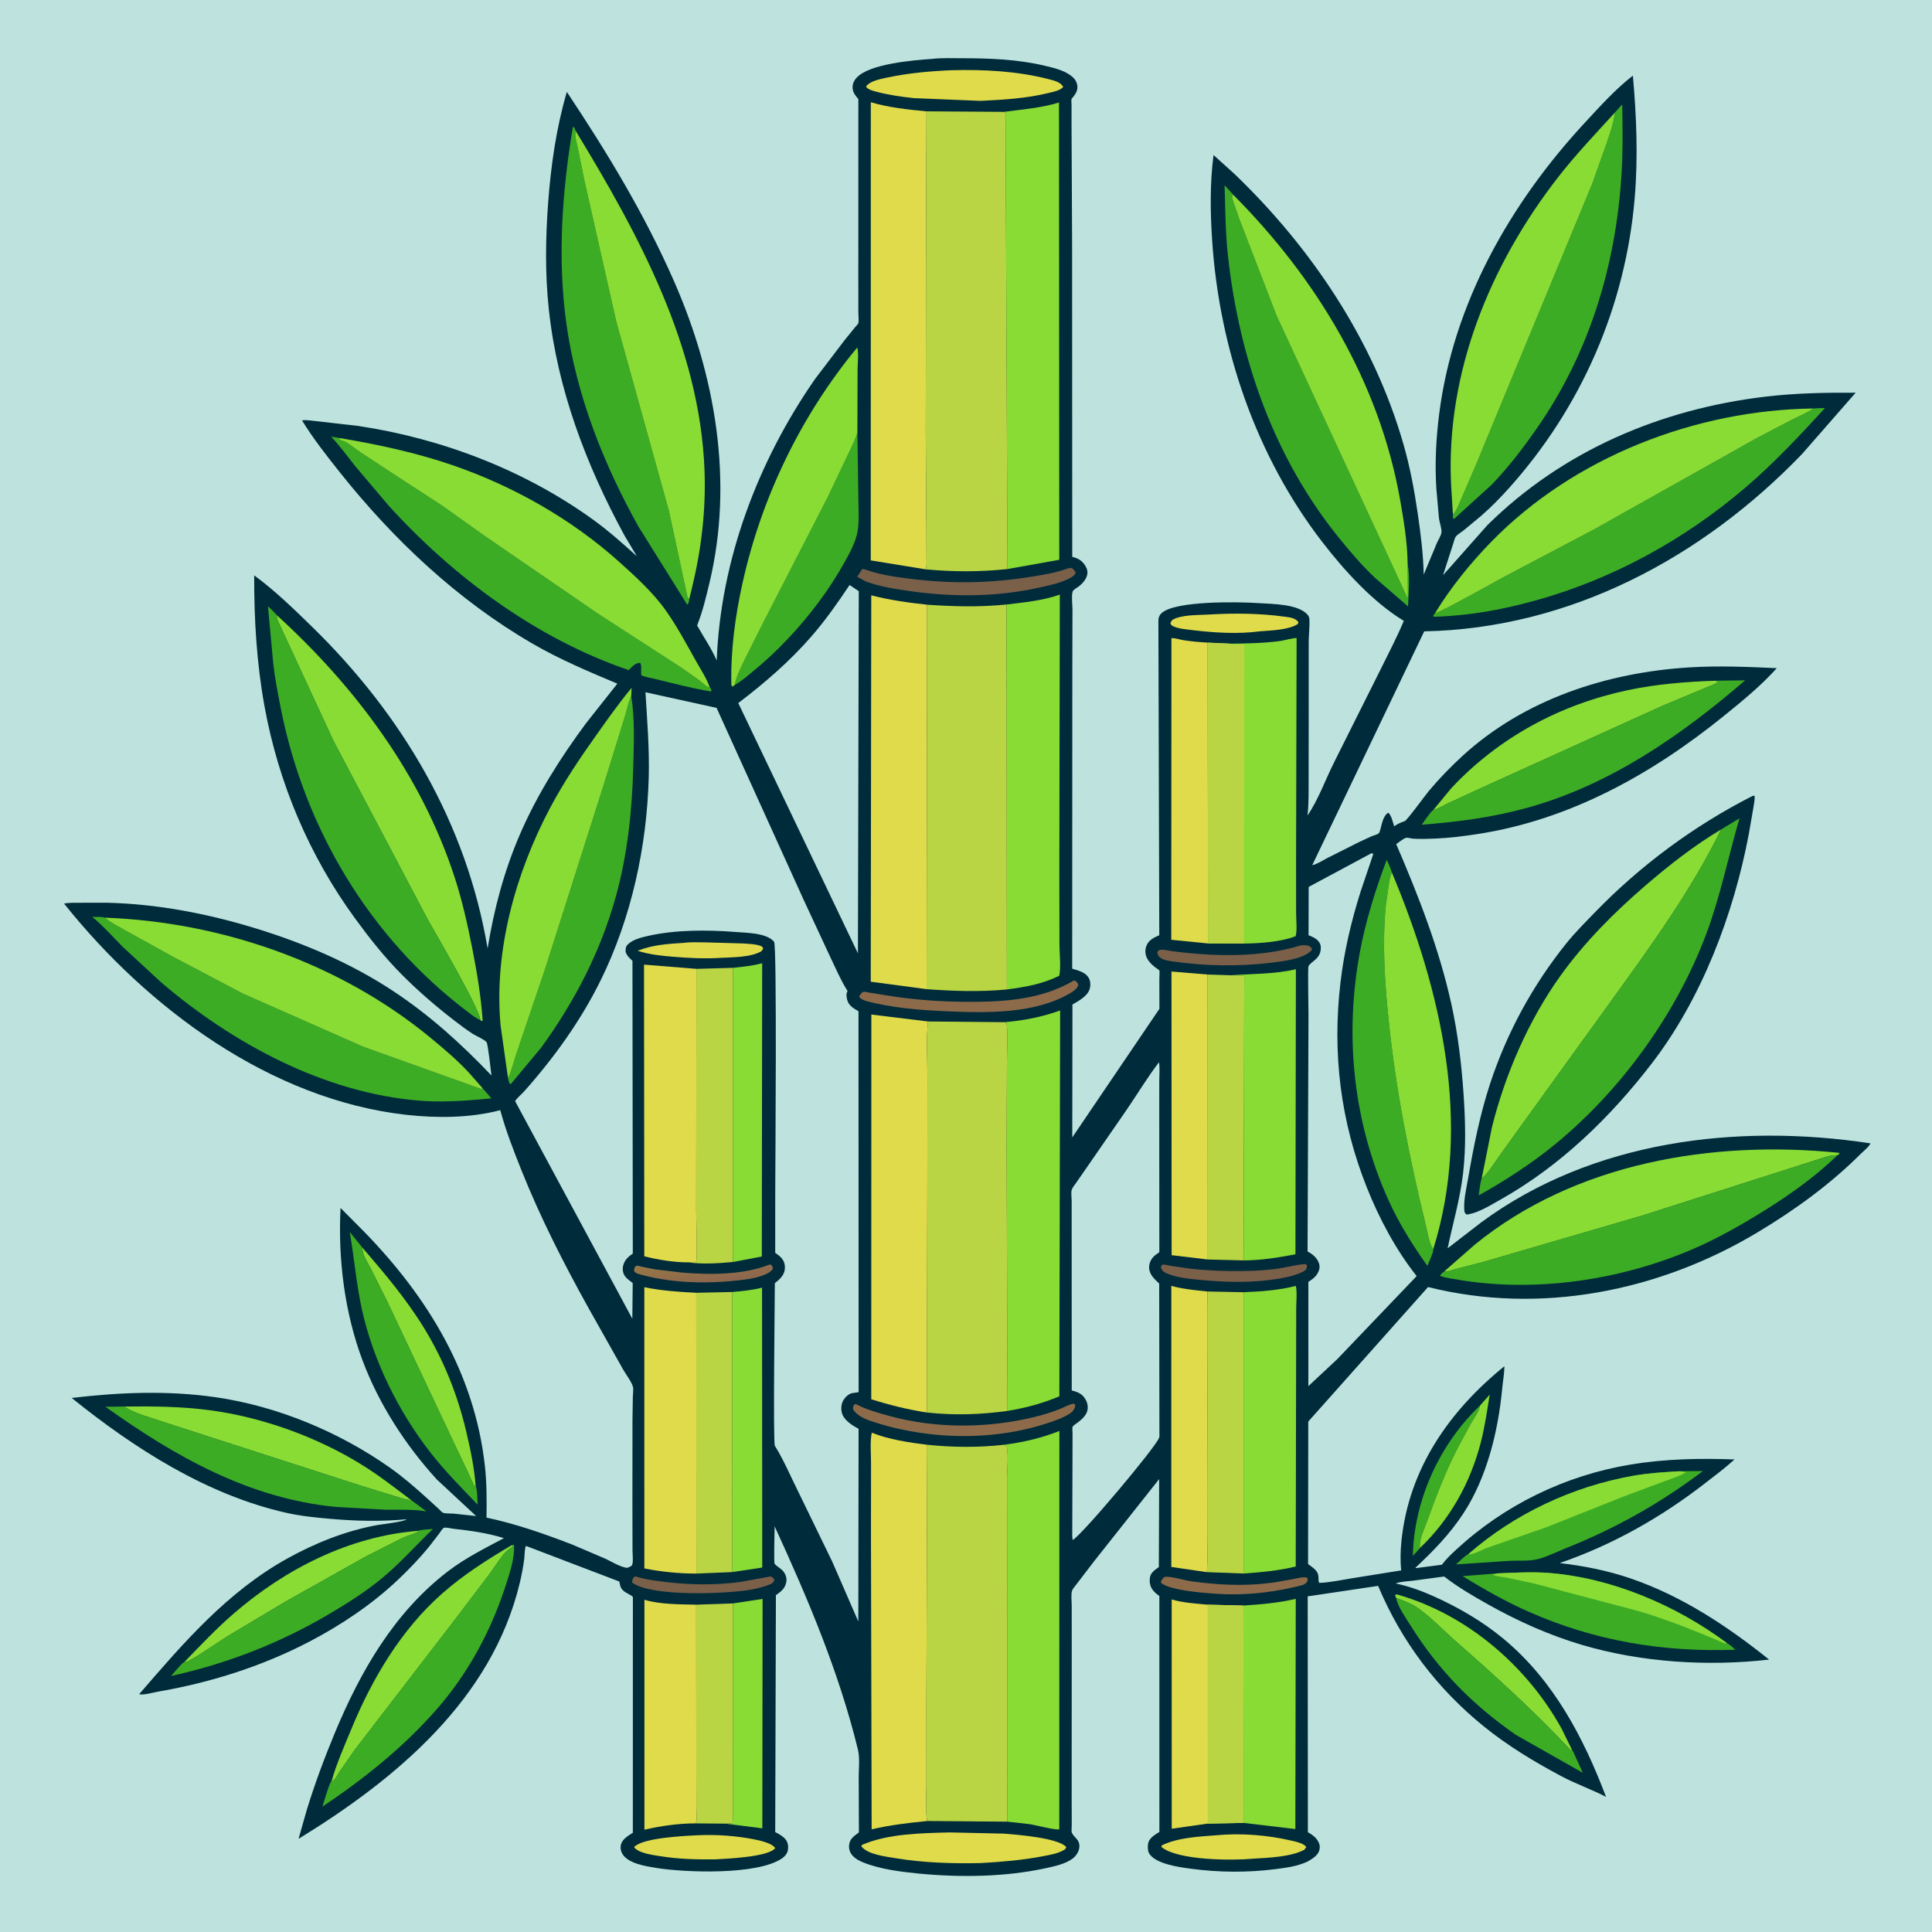 <svg version="1.1" xmlns="http://www.w3.org/2000/svg" style="display: block;" viewBox="0 0 2048 2048" width="1024" height="1024">
<defs>
	<linearGradient id="Gradient1" gradientUnits="userSpaceOnUse" x1="744.304" y1="1334.84" x2="747.181" y2="1359.28">
		<stop class="stop0" offset="0" stop-opacity="1" stop-color="rgb(151,119,70)"/>
		<stop class="stop1" offset="1" stop-opacity="1" stop-color="rgb(141,103,77)"/>
	</linearGradient>
</defs>
<path transform="translate(0,0)" fill="rgb(190,227,222)" d="M -0 -0 L 2048 0 L 2048 2048 L -0 2048 L -0 -0 z"/>
<path transform="translate(0,0)" fill="rgb(0,43,59)" d="M 1858.22 843.5 L 1860 843.688 C 1860.3 847.866 1859.18 852.528 1858.57 856.667 L 1853.78 884.317 C 1837.8 968.775 1804.15 1057.92 1751.51 1126.58 C 1707.26 1184.29 1653.7 1236.28 1589.88 1272.01 C 1579.12 1278.03 1566.88 1285.93 1554.5 1287.55 L 1552.5 1285.15 C 1550.83 1274.1 1554.4 1259.82 1556.3 1248.86 C 1562.09 1215.29 1568.85 1181.45 1579.47 1149.03 C 1597.26 1094.77 1624.7 1044.36 1660.49 999.852 C 1669.78 988.301 1680.32 977.828 1690.62 967.189 C 1739.09 917.138 1796.08 875.022 1858.22 843.5 z"/>
<path transform="translate(0,0)" fill="rgb(136,220,52)" d="M 1824.54 879.181 C 1793.32 943.055 1750.92 1001.49 1709.44 1058.98 L 1618.63 1184.75 L 1588.67 1226.41 C 1583.46 1233.68 1577.55 1243.76 1570.65 1249.3 L 1581.61 1194.48 C 1595.66 1138.55 1620.39 1081.45 1654.04 1034.49 C 1679.59 998.832 1710.89 967.459 1744.02 938.885 C 1769.08 917.274 1796.08 896.124 1824.54 879.181 z"/>
<path transform="translate(0,0)" fill="rgb(61,172,37)" d="M 1824.54 879.181 L 1843.95 867.433 C 1831.94 908.537 1823.59 950.538 1808.44 990.758 C 1776.59 1075.25 1718.5 1155.52 1648.61 1212.88 C 1623.89 1233.16 1595.45 1251.63 1567.52 1267.14 C 1568.4 1261.48 1568.8 1254.66 1570.65 1249.3 C 1577.55 1243.76 1583.46 1233.68 1588.67 1226.41 L 1618.63 1184.75 L 1709.44 1058.98 C 1750.92 1001.49 1793.32 943.055 1824.54 879.181 z"/>
<path transform="translate(0,0)" fill="rgb(0,43,59)" d="M 987.955 62.421 C 998.158 61.235 1009.34 61.709 1019.63 61.714 C 1049.19 61.73 1079.14 62.844 1108 69.797 C 1116.96 71.956 1126.24 74.067 1133.98 79.308 C 1138.01 82.04 1141.15 85.384 1141.94 90.351 C 1142.83 96.003 1140.08 99.704 1136.71 103.92 C 1136.44 104.26 1136.05 104.529 1135.89 104.933 C 1135.45 106.035 1135.88 109.946 1135.88 111.223 L 1135.87 131.891 L 1136.48 260.522 L 1136.62 590.244 L 1140.14 591.324 C 1145.56 593.188 1149.34 596.873 1151.71 602.132 C 1155.24 609.995 1149.02 617.592 1143.07 621.993 C 1141.23 623.351 1137.62 625.1 1137 627.261 C 1135.62 632.162 1136.88 640.869 1136.86 646.233 L 1136.7 707.746 L 1136.57 1023.06 C 1136.57 1023.24 1136.55 1026.7 1136.56 1026.71 C 1137.04 1027.18 1140.92 1028.11 1141.67 1028.36 C 1146.47 1029.97 1151.14 1031.86 1153.96 1036.38 C 1156.03 1039.69 1156.23 1044.5 1155.17 1048.18 C 1152.94 1055.94 1143.39 1061.04 1136.84 1064.81 L 1136.65 1205.71 L 1229.02 1069.41 L 1228.95 1037.64 C 1228.94 1036.28 1229.43 1029.62 1228.93 1028.74 C 1228.52 1028.03 1225.14 1025.87 1224.29 1025.2 C 1220.89 1022.52 1217.89 1019.64 1215.9 1015.73 C 1213.75 1011.49 1213.59 1006.93 1215.32 1002.5 C 1217.48 996.94 1222.42 994.202 1227.58 991.945 L 1228.88 991.39 L 1227.94 658.034 C 1227.98 654.725 1228.96 652.017 1231.5 649.768 C 1246.35 636.606 1313.43 637.9 1334 639.314 C 1348.1 640.284 1377.17 640 1386.59 652.286 C 1387.87 653.959 1388.01 655.691 1388.07 657.719 C 1388.29 665.485 1387.31 673.237 1387.28 681.001 L 1387.28 758.683 L 1387.2 824.282 C 1387.11 837.066 1387.52 850.209 1386.15 862.923 L 1385.98 864.475 C 1397.56 847.696 1405.03 826.267 1414.25 808 L 1462.45 711.663 C 1471.18 693.883 1480.45 676.406 1488.11 658.126 C 1455.22 638.174 1424.78 604.559 1401.39 574.172 C 1331.32 483.144 1292.6 369.531 1284.96 255.43 C 1282.95 225.256 1282.46 194.39 1286.4 164.344 L 1308.37 184.162 C 1390.21 262.671 1455.97 360.835 1487.58 470.365 C 1494.72 495.123 1499.31 519.867 1503 545.332 C 1506.07 566.539 1508.74 587.671 1509.19 609.113 L 1522.99 576 C 1524.33 572.898 1527.48 567.867 1527.98 564.674 C 1528.57 560.928 1525.88 553.517 1525.36 549.474 L 1522.55 517.456 C 1520.94 491.4 1522.26 464.919 1525.55 439.039 C 1540.44 321.755 1600.64 215.726 1680.05 130 C 1695.78 113.024 1712.57 94.33 1730.92 80.182 C 1734.78 123.521 1736.51 166.835 1732.82 210.265 C 1723.09 324.779 1676.21 432.037 1599.58 517.442 C 1590.51 527.543 1580.84 537.418 1570.63 546.363 L 1551.5 562.252 C 1549.33 563.973 1544.68 566.758 1543.16 568.877 C 1541.9 570.612 1540.92 575.151 1540.15 577.3 L 1529.69 609.735 L 1576.7 556.658 C 1656.59 477.784 1760.38 433.64 1871.29 420.485 C 1903.26 416.693 1934.94 416.097 1967.08 416.286 L 1910.39 481.136 C 1804.71 591.092 1664.35 666.206 1509.73 669.269 L 1391.02 917.137 C 1396.07 916.171 1402.02 912.096 1406.74 909.678 L 1440.67 892.628 L 1453.84 886.523 C 1455.92 885.668 1459.45 884.78 1461.24 883.578 C 1464.24 881.555 1464.13 865.959 1471.5 861.533 C 1474.76 863.423 1476.59 872.084 1477.87 875.902 C 1481.58 873.317 1484.69 871.846 1488.99 870.496 C 1491.42 869.73 1510.9 842.914 1514.47 838.646 C 1525.6 825.349 1537.77 812.767 1550.56 801.069 C 1616.14 741.118 1703.69 712.764 1791.24 707.431 C 1822.01 705.557 1852.74 706.861 1883.48 708.27 C 1866.67 727.029 1846.9 743.117 1827.37 758.922 C 1751.45 820.369 1664.63 868.867 1566.95 884.03 C 1551.76 886.388 1536.4 888.333 1521.03 888.949 C 1513.35 889.257 1505.17 889.566 1497.5 889.006 C 1495.22 888.84 1492.46 887.625 1490.22 888.228 C 1487.45 888.973 1482.65 893.092 1480.04 894.773 C 1503.76 949.91 1525.58 1005.66 1538.53 1064.45 C 1545.39 1095.65 1549.26 1127.7 1551.42 1159.55 C 1553.31 1187.51 1554.16 1215.59 1550.95 1243.5 C 1547.81 1270.81 1540.15 1296.53 1534.55 1323.26 L 1570.45 1295.55 C 1687.96 1209.06 1841.35 1190.56 1982.74 1211.99 C 1981.44 1215.5 1975.43 1220.15 1972.71 1222.87 C 1940.29 1255.38 1902.02 1283.07 1862.67 1306.6 C 1758.31 1369.02 1632.62 1394.01 1513.79 1364.32 L 1386.82 1506.92 L 1386.61 1657.97 C 1389.13 1659.82 1391.88 1661.67 1394.08 1663.89 C 1396.92 1666.76 1397.74 1669.39 1397.71 1673.4 C 1397.7 1675.53 1397.46 1676.02 1398.5 1677.93 C 1410.21 1677.47 1422.25 1674.77 1433.83 1672.92 L 1485.35 1664.68 C 1484.21 1654.39 1484.56 1643.34 1485.63 1633.04 C 1493.54 1556.79 1536.27 1495.67 1594.61 1448.35 L 1594.71 1449.62 C 1594.48 1457.01 1593.08 1464.77 1592.38 1472.19 C 1588.07 1517.24 1576.23 1566.3 1551.05 1604.57 C 1536.68 1626.42 1519.56 1643.94 1500.57 1661.73 L 1500.62 1662.32 L 1528.44 1658.67 C 1532.78 1652.91 1537.86 1648 1543.14 1643.11 C 1594.66 1595.35 1659.21 1563.96 1728.39 1552.5 C 1765.07 1546.43 1801.62 1545.69 1838.69 1547.07 C 1828.88 1556.01 1818.01 1564.11 1807.53 1572.25 C 1760.83 1608.52 1709.36 1637.69 1653.36 1656.91 C 1679.34 1659.94 1704.5 1664.93 1729.3 1673.47 C 1783.14 1692.02 1831.17 1723.83 1875.33 1759.23 C 1810.2 1766.73 1739.48 1762.23 1676.48 1743.52 C 1642.37 1733.38 1608.97 1718.48 1578 1701.08 C 1561.71 1691.92 1545.67 1682.66 1530.87 1671.17 L 1497.81 1675.6 C 1492.12 1676.26 1484.8 1676.45 1479.48 1678.53 C 1493.76 1681.58 1506.77 1686.29 1520.07 1692.26 C 1546.4 1704.09 1572.03 1719.05 1594.24 1737.57 C 1646.89 1781.47 1678.59 1841.75 1702.49 1904.8 C 1687.13 1896.73 1670.55 1891.1 1655.16 1882.9 C 1626.4 1867.58 1598.37 1850.67 1573 1830.13 C 1523.38 1789.96 1485.51 1739.92 1460.86 1681.1 L 1386.22 1692.22 L 1386.42 1942.24 C 1390.84 1944.66 1394.68 1947.42 1397.27 1951.87 C 1399.04 1954.92 1399.45 1958.1 1398.48 1961.5 C 1396.92 1967 1390.93 1970.51 1386.34 1973.19 C 1375.72 1978.28 1364.04 1979.81 1352.5 1981.29 C 1322.52 1985.16 1292.12 1984.93 1262.17 1980.9 C 1250.25 1979.3 1223.71 1975.83 1217.72 1963.93 C 1216.5 1961.5 1216.53 1955.92 1217.25 1953.31 C 1218.73 1948.02 1224.67 1944.62 1229 1941.93 L 1228.97 1691.77 C 1226.42 1690.15 1224.33 1688.31 1222.39 1685.98 C 1219.01 1681.92 1218.19 1676.99 1219.06 1671.85 C 1219.82 1667.38 1223.96 1664.23 1227.47 1661.89 L 1228.42 1661.26 L 1228.75 1567.91 L 1159.63 1655.21 L 1141.47 1678.94 C 1140.17 1680.76 1137.15 1684.06 1136.49 1685.99 C 1135.09 1690.05 1136.06 1697.67 1136.06 1702.17 L 1136.09 1746.72 L 1136.02 1905.64 L 1136.1 1935.02 C 1136.11 1936.43 1135.61 1941.5 1136.14 1942.63 C 1138.91 1948.54 1144.8 1949.9 1144.16 1958 C 1143.79 1962.64 1140.82 1967.28 1137.17 1970.08 C 1129.62 1975.88 1117.51 1978.43 1108.3 1980.42 C 1065.01 1989.81 1017.14 1990.32 973.219 1985.99 C 954.625 1984.16 932.823 1981.38 915.38 1974.39 C 910.743 1972.54 906.004 1970.05 902.911 1966.02 C 900.519 1962.9 899.617 1959.07 900.159 1955.2 C 901.06 1948.77 905.741 1946.09 910.478 1942.43 L 910.251 1884.43 C 910.247 1875.33 911.574 1863.33 909.454 1854.67 C 889.286 1772.23 856.421 1694.8 821.134 1617.95 C 821.052 1622.86 820.24 1656.33 821.088 1657.53 C 823.257 1660.59 828.171 1662.64 830.743 1666.19 C 833.012 1669.32 834.201 1673.16 833.5 1677.01 C 832.363 1683.26 828.637 1686.6 823.68 1690.1 L 822.494 1690.92 L 821.761 1942.09 C 825.47 1943.91 829.767 1946.39 832.477 1949.53 C 835.28 1952.78 835.835 1956.88 835.223 1961.01 C 834.689 1964.61 832.105 1967.77 829.183 1969.81 C 803.169 1988 725.652 1985.04 695 1979.99 C 684.246 1978.22 666.714 1975.49 660.214 1965.93 C 658.162 1962.91 657.315 1958.89 658.229 1955.31 C 659.71 1949.51 666.085 1945.79 670.835 1942.82 L 670.872 1692.79 C 669.048 1691.22 669.873 1691.76 667.881 1690.66 L 662.5 1687.55 C 658.567 1684.77 657.567 1682.31 656.732 1677.74 L 656.546 1676.5 L 557.577 1638.74 C 556.147 1640.54 556.124 1649.41 555.775 1652.12 C 554.656 1660.84 553.019 1669.46 550.973 1678 C 521.396 1801.49 419.936 1885.77 316.465 1949.28 L 325.06 1919 C 333.592 1891.14 343.72 1863.89 354.908 1837 C 382.106 1771.62 417.987 1709.02 475.255 1665.35 C 493.437 1651.48 514.065 1641.22 534.172 1630.49 L 533.11 1630.16 C 516.121 1624.93 498.131 1622.51 480.511 1620.53 C 478.554 1620.31 472.486 1618.93 470.857 1619.46 C 468.941 1620.07 466.858 1623.91 465.715 1625.48 L 454.328 1640.22 C 444.298 1652.34 433.371 1663.77 421.942 1674.58 C 394.389 1700.62 361.926 1722.45 328.371 1739.99 C 278.355 1766.14 223.618 1783.51 168.067 1793.13 C 163.206 1793.97 151.777 1797.24 147.532 1795.9 C 194.454 1741.5 240.945 1687.33 304.819 1651.94 C 334.283 1635.62 366.683 1622.65 399.889 1616.63 C 404.464 1615.8 428.796 1613.14 430.898 1610.5 C 404.245 1613.02 377.139 1612.4 350.5 1610.06 C 334.723 1608.68 319.022 1607.14 303.536 1603.66 C 219.337 1584.71 142.507 1535.48 75.988 1481.88 C 126.897 1475.88 177.832 1473.77 228.757 1481.14 C 294.006 1490.59 359.56 1517.86 413.341 1555.8 C 427.618 1565.88 440.674 1577.28 453.583 1589.01 L 465.009 1599.42 C 466.003 1600.33 468.308 1603.02 469.473 1603.5 C 472.053 1604.58 477.717 1604.25 480.568 1604.47 L 504.72 1607.07 L 463.036 1568.31 C 429.913 1531.99 401.826 1488.67 384.465 1442.55 C 365.181 1391.31 358.287 1334.98 360.982 1280.48 L 386.385 1306.04 C 453.732 1375.33 503.15 1456.4 514.008 1553.99 C 516.033 1572.2 515.97 1590.43 515.717 1608.72 C 546.196 1615.15 576.96 1625.83 606 1637.06 L 641.264 1652.08 C 647.89 1655.09 657.95 1661.49 665 1662 C 666.277 1661.38 669.338 1660.4 669.967 1659.17 C 671.479 1656.21 670.487 1647.21 670.482 1643.59 L 670.377 1593.31 L 670.452 1504.61 L 670.837 1480.67 C 670.891 1477.91 671.611 1472.74 670.955 1470.11 C 669.678 1464.99 663.351 1456.71 660.592 1451.84 L 623.602 1386.14 C 597.363 1338.91 572.775 1290.6 552.704 1240.41 C 544.371 1219.56 536.174 1198.52 530.289 1176.83 C 498.613 1185.18 463.091 1185.39 430.64 1181.75 C 286.569 1165.57 156.272 1068.54 67.911 957.853 C 72.738 956.742 78.23 957.075 83.174 956.965 L 113.299 956.933 C 167.265 958.197 220.701 968.607 272.146 984.444 C 322.914 1000.07 373.191 1021.6 417.562 1051.07 C 455.977 1076.58 489.237 1106.73 520.965 1140.06 C 520.412 1135.86 517.266 1106.48 515.725 1104.64 C 513.424 1101.9 504.417 1098.03 501 1095.83 C 494.658 1091.74 488.583 1087.14 482.581 1082.56 C 462.906 1067.56 443.585 1050.8 426.117 1033.29 C 407.736 1014.86 391.781 994.662 376.456 973.688 C 327.738 907.007 295.124 829.828 280.344 748.5 C 272.023 702.712 269.315 656.386 269.453 609.908 C 291.063 625.668 311.795 645.819 330.95 664.53 C 426.392 757.765 494.52 872.771 516.883 1005.37 C 523.714 963.484 534.325 923.355 551.202 884.312 C 569.363 842.301 594.151 803.17 621.35 766.5 L 654.405 724.706 C 623.576 711.739 593.451 699.089 564.406 682.241 C 485.06 636.215 416.901 571.951 360.021 500.407 C 345.956 482.717 332.111 465.122 320.255 445.836 L 321.236 445.455 C 325.337 444.986 330.895 446.093 335.074 446.414 L 379.361 451.449 C 468.325 464.736 556.509 498.453 629.5 551.436 C 645.518 563.063 660.429 576.341 675.069 589.642 L 661.907 567.504 C 621.354 492.959 590.889 412.803 581.768 327.935 C 577.72 290.272 578.26 252.284 581.08 214.558 C 584.011 175.342 589.747 135.2 600.871 97.412 C 643.763 161.846 683.626 227.592 714.727 298.626 C 758.475 398.545 777.832 510.686 752.033 618 C 748.52 632.611 744.998 647.73 739.46 661.71 L 738.946 662.982 C 745.92 675.378 754.035 687.065 759.748 700.13 C 763.811 593.569 803.638 488.363 864.285 401.329 L 895.331 360.577 L 906.461 346.809 C 907.334 345.735 909.448 343.773 909.842 342.65 C 910.617 340.438 909.865 334.068 909.871 331.435 L 909.85 290.548 L 909.895 104.981 C 907.088 101.811 904.261 98.385 903.85 93.999 C 903.425 89.453 904.838 86.078 907.78 82.689 C 920.957 67.507 968.713 63.828 987.955 62.421 z"/>
<path transform="translate(0,0)" fill="url(#Gradient1)" d="M 815.779 1340.5 L 817.285 1340.67 C 819.104 1342.86 819.242 1342.7 819.083 1345.5 C 817.632 1347.05 816.37 1348.4 814.482 1349.42 C 804.536 1354.79 792.084 1356.2 781.035 1357.4 C 746.374 1361.17 708.836 1360.02 675.284 1350.01 L 672.5 1348.07 C 672.01 1345.57 672.058 1345.35 673.044 1343 C 673.696 1342.55 674.221 1341.8 675 1341.66 C 675.947 1341.5 678.286 1342.33 679.358 1342.54 L 694.5 1345.6 L 722.732 1348.96 C 751.875 1351.47 788.226 1351.54 815.779 1340.5 z"/>
<path transform="translate(0,0)" fill="rgb(122,95,73)" d="M 672.221 1671.5 C 674.616 1671.08 673.518 1671 675.834 1671.69 C 685.762 1674.63 696.051 1675.83 706.303 1677.05 C 732.078 1680.12 758.416 1680.39 784.188 1677.03 L 817 1671.07 C 819.7 1672.69 820.004 1672.57 821.013 1675.5 L 818.024 1678.76 C 810.437 1682.05 802.694 1684.02 794.555 1685.35 C 768.66 1689.57 691.124 1692.79 670.247 1677.76 C 670.038 1674.54 670.586 1674.16 672.221 1671.5 z"/>
<path transform="translate(0,0)" fill="rgb(141,107,74)" d="M 1234.47 1671.5 C 1243.01 1670.95 1254.21 1675.01 1262.88 1676.25 C 1280.56 1678.77 1297.92 1680.12 1315.79 1680.01 C 1327.18 1679.94 1338.55 1679.04 1349.85 1677.55 L 1370.37 1674.01 C 1375.31 1672.98 1380.46 1671.39 1385.5 1672.3 L 1386.32 1674.5 C 1385.28 1678.41 1384.26 1678.24 1380.88 1680.23 C 1353.78 1687.19 1326.48 1690.86 1298.48 1689.91 C 1284.59 1689.45 1238.91 1686.5 1230.5 1677.51 C 1231.26 1674.58 1232.4 1673.57 1234.47 1671.5 z"/>
<path transform="translate(0,0)" fill="rgb(122,95,73)" d="M 1232.1 1340.5 C 1234.7 1340.22 1238.38 1341.41 1241.03 1341.85 L 1261.78 1344.83 C 1275.62 1346.42 1289.44 1347.13 1303.36 1347.32 C 1320.52 1347.55 1337.92 1347.14 1354.93 1344.74 C 1364.6 1343.37 1374.27 1340.5 1384 1339.95 L 1385.49 1341.5 C 1384.81 1345.91 1384.78 1345.57 1381.43 1348.04 L 1379.18 1349.03 C 1368.59 1353.52 1357.49 1355.38 1346.16 1356.81 C 1322.11 1359.84 1297.66 1359.12 1273.59 1356.86 C 1261.74 1355.75 1247.12 1354.5 1236.21 1349.59 C 1232.94 1348.12 1231.62 1346.46 1230.48 1343.15 L 1232.1 1340.5 z"/>
<path transform="translate(0,0)" fill="rgb(61,172,37)" d="M 1568.77 1490.09 C 1567.53 1497 1562.45 1503.42 1558.94 1509.45 L 1545.34 1534.71 C 1532.44 1559.8 1521.95 1586.96 1512.46 1613.52 C 1509.52 1621.73 1504.13 1632.2 1505.27 1640.91 L 1497.72 1649.29 L 1497.75 1647.87 C 1499.23 1589.41 1526.45 1530.24 1568.77 1490.09 z"/>
<path transform="translate(0,0)" fill="rgb(224,219,74)" d="M 725.44 999.425 C 731.996 998.42 739.835 998.98 746.509 998.923 L 787.641 1000.1 C 793.182 1000.53 800.079 1000.61 805.329 1002.37 C 807.755 1003.18 807.982 1003.31 809.04 1005.5 L 807.247 1008.27 C 796.01 1014.93 776.618 1014.7 763.752 1015.37 C 747.145 1016.44 730.071 1015.58 713.5 1014.19 C 700.583 1013.11 688.286 1011.89 675.907 1007.82 C 692.284 1001.42 708.087 1000.52 725.44 999.425 z"/>
<path transform="translate(0,0)" fill="rgb(122,95,73)" d="M 1378.89 1002.14 C 1381.56 1001.92 1384.66 1001.57 1387.19 1002.66 C 1389.46 1003.63 1390.03 1004.4 1390.92 1006.5 C 1390.16 1007.43 1389.44 1008.35 1388.5 1009.11 C 1379.39 1016.41 1361.95 1018.72 1350.5 1020.18 C 1314.25 1024.79 1276.9 1024.26 1240.77 1018.84 C 1237.49 1018.33 1233.85 1017.65 1231 1015.87 C 1228.08 1014.04 1227.47 1012.74 1226.67 1009.5 L 1227.39 1008.32 C 1229.37 1005.05 1238.77 1007.77 1242.18 1008.22 C 1286.31 1014.04 1336.05 1015.38 1378.89 1002.14 z"/>
<path transform="translate(0,0)" fill="rgb(224,219,74)" d="M 1281.65 651.43 C 1307.44 649.825 1335.83 650.123 1361.39 653.658 C 1366.89 654.419 1372.85 654.804 1376.44 659.5 L 1375.69 661.5 C 1366.22 667.821 1347.11 668.32 1335.81 669.202 C 1312.83 672.295 1287.12 670.781 1264.09 667.951 C 1257.75 667.172 1249.91 666.665 1244.04 664.05 C 1241.79 663.051 1241.52 662.634 1240.64 660.5 L 1242.4 657.396 C 1251.74 651.334 1270.53 652.139 1281.65 651.43 z"/>
<path transform="translate(0,0)" fill="rgb(141,107,74)" d="M 1138.15 1039.5 L 1139.41 1039.39 C 1141.48 1040.88 1142.3 1041.56 1143.11 1044 C 1142.11 1047.93 1137.73 1050.91 1134.4 1052.86 C 1096.86 1074.83 1046.54 1073.79 1004.5 1072.04 C 975.791 1070.84 945.566 1068.52 917.786 1061 C 914.966 1059.88 912.376 1059.22 910.698 1056.5 C 911.335 1054.83 913.548 1051.75 915.5 1051.34 C 916.656 1051.09 919.879 1051.96 921.125 1052.14 L 939.047 1055.04 C 967.329 1059.8 996.937 1061.87 1025.59 1061.97 C 1064.51 1062.11 1103.88 1059.72 1138.15 1039.5 z"/>
<path transform="translate(0,0)" fill="rgb(141,107,74)" d="M 905.965 1488.5 C 907.618 1488.49 907.062 1488.3 908.432 1488.99 C 919.384 1494.56 930.939 1497.75 942.748 1500.97 C 992.616 1514.58 1046.86 1514.21 1097 1501.97 C 1105.97 1499.78 1114.97 1496.97 1123.56 1493.59 C 1127.9 1491.89 1132.28 1489.23 1136.79 1488.18 C 1138.39 1487.8 1138.46 1488.25 1139.77 1489.03 C 1139.77 1492.81 1138.64 1493.58 1136.49 1496.59 L 1134.92 1497.76 C 1127.6 1502.99 1118.35 1505.95 1109.88 1508.74 C 1067.13 1522.85 1019.28 1525.43 974.896 1518.76 C 959.027 1516.37 943.792 1512.97 928.5 1508.07 C 919.5 1505.18 910.348 1502.42 904.522 1494.5 C 903.956 1491.18 904.108 1491.35 905.965 1488.5 z"/>
<path transform="translate(0,0)" fill="rgb(224,219,74)" d="M 739.726 1945.44 C 759.431 1944.58 779.511 1945.92 798.863 1949.68 C 805.155 1950.91 818.07 1953.59 821.717 1959 L 821.138 1959.77 C 812.68 1968.53 770.415 1970.36 757.575 1971.01 C 738.548 1971.12 719.594 1970.8 700.756 1967.75 C 692.728 1966.45 676.934 1964.7 672.116 1958 C 681.155 1948.07 725.408 1946.14 739.726 1945.44 z"/>
<path transform="translate(0,0)" fill="rgb(136,220,52)" d="M 1568.77 1490.09 L 1579.19 1478.27 C 1576.35 1495.63 1573.97 1512.79 1569.5 1529.85 C 1558.42 1572.15 1537.04 1610.67 1505.27 1640.91 C 1504.13 1632.2 1509.52 1621.73 1512.46 1613.52 C 1521.95 1586.96 1532.44 1559.8 1545.34 1534.71 L 1558.94 1509.45 C 1562.45 1503.42 1567.53 1497 1568.77 1490.09 z"/>
<path transform="translate(0,0)" fill="rgb(122,95,73)" d="M 1132.01 602.5 L 1136 601.986 C 1138.41 604.017 1139.34 604.414 1140.26 607.5 C 1138.41 610.859 1134.58 612.725 1131.2 614.289 C 1121.66 618.709 1110.96 620.811 1100.75 623.056 C 1056.33 632.816 1011.14 633.054 966.206 626.826 C 949.977 624.577 933.306 622.09 917.87 616.408 L 908.684 611.385 L 910.646 608.461 C 911.071 607.827 913.784 603.312 914.202 603.159 C 915.121 602.822 925.428 606.44 927.24 606.919 C 941.803 610.767 957.064 612.667 972 614.348 C 1012.23 618.875 1052.17 617.935 1092.15 611.536 C 1105.45 609.407 1119.37 607.214 1132.01 602.5 z"/>
<path transform="translate(0,0)" fill="rgb(224,219,74)" d="M 1289.7 1945.43 C 1315.17 1942.97 1344.16 1945.26 1369.04 1951.18 C 1373.63 1952.27 1382.24 1953.98 1384.72 1958 L 1382.5 1960.96 C 1367.42 1968.53 1345.51 1969.2 1328.84 1970.24 L 1327.97 1970.33 C 1306.04 1972.33 1248.28 1972.21 1231.13 1957.84 L 1231.5 1956.19 C 1248.41 1947.88 1271.1 1946.83 1289.7 1945.43 z"/>
<path transform="translate(0,0)" fill="rgb(136,220,52)" d="M 1480.05 1693.97 L 1478.8 1691 C 1480.76 1689.9 1479.88 1689.87 1481.39 1690.3 C 1554.89 1711.27 1618.3 1765.73 1655.15 1832 L 1666.37 1854.88 L 1665.19 1855.46 C 1626.58 1814.11 1583.96 1775.58 1541.42 1738.3 C 1528.48 1726.96 1515.95 1713.32 1501.68 1703.77 C 1495.11 1699.37 1487.42 1696.72 1480.05 1693.97 z"/>
<path transform="translate(0,0)" fill="rgb(136,220,52)" d="M 195.316 1761.93 C 212.32 1744.37 229.344 1726.32 247.847 1710.33 C 302.428 1663.19 370.209 1628.56 442.874 1622.78 L 443.436 1623.65 C 438.136 1626.44 432.222 1627.83 426.747 1630.27 L 387.482 1650.14 L 303.149 1697.5 L 241.744 1734.15 C 227.934 1742.81 214.12 1753.08 199.765 1760.72 C 197.936 1761.7 197.379 1761.96 195.316 1761.93 z"/>
<path transform="translate(0,0)" fill="rgb(136,220,52)" d="M 504.262 1575.79 L 503.646 1576.26 C 500.717 1571.76 498.766 1566.41 496.421 1561.57 L 479.549 1526.07 L 411.26 1381.27 L 392.715 1344.16 C 389.668 1338.19 383.522 1329.45 384.29 1322.71 C 407.648 1349.71 431.085 1377.59 449.743 1408.12 C 470.466 1442.04 484.969 1478.39 494.115 1517 C 498.618 1536.01 502.921 1556.28 504.262 1575.79 z"/>
<path transform="translate(0,0)" fill="rgb(224,219,74)" d="M 1008.69 74.442 C 1042.59 73.498 1078.5 75.348 1111.41 83.862 C 1116.91 85.287 1123.96 86.735 1127.04 92 L 1126.36 92.879 C 1122.98 96.235 1115.42 97.598 1110.85 98.714 C 1087.45 104.431 1063.41 105.705 1039.45 106.93 L 968.5 104.016 C 955.218 102.526 941.683 100.653 928.75 97.164 C 924.987 96.149 920.576 95.185 918.043 92 C 918.578 91.042 918.583 90.901 919.5 90.014 C 924.253 85.415 934.264 83.535 940.617 82.19 C 963.176 77.413 985.688 75.429 1008.69 74.442 z"/>
<path transform="translate(0,0)" fill="rgb(224,219,74)" d="M 1006.56 1942.45 L 1064.07 1943.71 C 1077.94 1944.83 1121.97 1948.2 1130.31 1958 L 1129.18 1960.2 C 1122.63 1964.71 1113.48 1966.13 1105.76 1967.63 C 1083.86 1971.89 1061.88 1973.62 1039.66 1974.93 C 1009.57 1975.57 979.253 1974.69 949.507 1969.78 C 939.233 1968.08 919.332 1965.92 912.968 1957 L 914.053 1955.5 C 941.716 1943.69 976.905 1943.22 1006.56 1942.45 z"/>
<path transform="translate(0,0)" fill="rgb(136,220,52)" d="M 542.866 1637.73 L 543.435 1639.7 L 542.543 1640.23 C 538.878 1642.47 535.857 1645.14 533.172 1648.5 C 528.027 1654.94 523.645 1662.13 518.733 1668.78 L 482.5 1716.56 L 375.995 1855 L 360.028 1878 C 357.974 1881.14 355.483 1886.46 352.225 1888.33 L 351.541 1887.78 C 356.907 1869.03 365.042 1850.79 372.47 1832.79 C 394.479 1779.45 425.15 1727.59 468.824 1689.09 C 491.352 1669.23 517 1652.87 542.866 1637.73 z"/>
<path transform="translate(0,0)" fill="rgb(61,172,37)" d="M 1480.05 1693.97 C 1487.42 1696.72 1495.11 1699.37 1501.68 1703.77 C 1515.95 1713.32 1528.48 1726.96 1541.42 1738.3 C 1583.96 1775.58 1626.58 1814.11 1665.19 1855.46 L 1666.37 1854.88 C 1667.78 1856.36 1668.95 1859.93 1669.87 1861.82 L 1677.88 1879.27 L 1607 1839.11 C 1561.28 1807.43 1524.83 1770.47 1495.36 1723.25 C 1490.27 1715.09 1481.75 1703.44 1480.05 1693.97 z"/>
<path transform="translate(0,0)" fill="rgb(136,220,52)" d="M 131.67 1491 C 162.074 1490.64 192.174 1490.87 222.373 1494.89 C 278.21 1502.31 336.517 1523.37 384.253 1553.14 C 402.315 1564.4 418.883 1577.34 435.826 1590.15 C 430.023 1589.96 423.569 1587.47 418 1585.82 L 384.556 1575.58 L 172.242 1507.04 C 159.763 1502.52 142.519 1498.51 131.67 1491 z"/>
<path transform="translate(0,0)" fill="rgb(136,220,52)" d="M 777.063 1699.68 L 808.371 1694.92 L 808.104 1938.1 L 768.853 1933.13 L 776.5 1932.76 C 777.488 1923.29 776.923 1913.39 776.918 1903.87 L 776.874 1856.04 L 777.063 1699.68 z"/>
<path transform="translate(0,0)" fill="rgb(61,172,37)" d="M 442.874 1622.78 C 447.833 1621.19 453.674 1621.39 458.87 1620.74 C 441.154 1637.9 424.777 1656.4 405.792 1672.23 C 388.256 1686.85 368.645 1699.31 349 1710.9 C 296.519 1741.86 240.885 1763.46 181.35 1776.62 C 183.612 1774.2 193.033 1762.47 195.316 1761.93 C 197.379 1761.96 197.936 1761.7 199.765 1760.72 C 214.12 1753.08 227.934 1742.81 241.744 1734.15 L 303.149 1697.5 L 387.482 1650.14 L 426.747 1630.27 C 432.222 1627.83 438.136 1626.44 443.436 1623.65 L 442.874 1622.78 z"/>
<path transform="translate(0,0)" fill="rgb(61,172,37)" d="M 504.262 1575.79 C 506.077 1578.04 506.047 1591.46 506.285 1594.93 C 489.124 1577.12 471.767 1559.54 456.5 1540.02 C 422.4 1496.43 395.448 1441.95 383.595 1387.78 C 377.653 1360.61 375.459 1333.23 370.726 1305.93 L 384.29 1322.71 C 383.522 1329.45 389.668 1338.19 392.715 1344.16 L 411.26 1381.27 L 479.549 1526.07 L 496.421 1561.57 C 498.766 1566.41 500.717 1571.76 503.646 1576.26 L 504.262 1575.79 z"/>
<path transform="translate(0,0)" fill="rgb(136,220,52)" d="M 1519.24 858.761 L 1538.45 835.5 C 1588.63 781.816 1653.75 746.769 1725.51 731.596 C 1755.96 725.157 1787.21 722.641 1818.27 721.591 L 1821.73 722.645 C 1816.87 725.986 1810.58 727.911 1805.15 730.246 L 1762.24 748.243 L 1572.66 834.203 L 1535.79 851.159 C 1530.64 853.584 1524.69 857.307 1519.24 858.761 z"/>
<path transform="translate(0,0)" fill="rgb(61,172,37)" d="M 435.826 1590.15 L 452.12 1602.17 C 438.07 1599.69 422.364 1600.61 408.078 1600.34 L 356.428 1597.43 C 264.474 1588.73 185.51 1543.93 111.823 1491.24 L 131.67 1491 C 142.519 1498.51 159.763 1502.52 172.242 1507.04 L 384.556 1575.58 L 418 1585.82 C 423.569 1587.47 430.023 1589.96 435.826 1590.15 z"/>
<path transform="translate(0,0)" fill="rgb(186,213,67)" d="M 737.985 1701.03 L 777.063 1699.68 L 776.874 1856.04 L 776.918 1903.87 C 776.923 1913.39 777.488 1923.29 776.5 1932.76 L 768.853 1933.13 L 737.086 1932.86 C 737.625 1932.17 737.866 1931.97 738.123 1931 C 739.102 1927.31 738.204 1920.94 738.196 1916.98 L 738.118 1878.42 L 737.985 1701.03 z"/>
<path transform="translate(0,0)" fill="rgb(61,172,37)" d="M 908.872 458.856 L 909.918 529.581 C 909.944 540.383 910.89 552.253 909.148 562.925 C 907.343 573.983 900.922 585.786 895.54 595.49 C 878.939 625.419 857.94 653.169 834.392 677.982 C 822.658 690.346 810.247 701.88 797.026 712.642 C 791.498 717.142 785.257 722.689 778.962 725.953 C 780.407 717.995 784.178 710.369 787.527 703.027 L 809.026 660.167 L 877.315 527.275 L 897.504 484.803 C 901.452 476.277 905.912 467.778 908.872 458.856 z"/>
<path transform="translate(0,0)" fill="rgb(136,220,52)" d="M 776.157 1369.58 C 786.83 1368.63 797.394 1367.61 807.805 1364.98 L 808.018 1661.67 L 776.245 1666.46 L 776.157 1369.58 z"/>
<path transform="translate(0,0)" fill="rgb(136,220,52)" d="M 777.048 1025.95 C 787.394 1024.87 797.888 1023.79 807.95 1021.04 L 807.549 1331.94 L 776.927 1337.77 L 777.048 1025.95 z"/>
<path transform="translate(0,0)" fill="rgb(61,172,37)" d="M 1780.74 1559.56 L 1805.15 1559.38 C 1759.28 1594.03 1711.94 1620.43 1658.54 1641.71 C 1649.11 1645.47 1638.36 1651 1628.5 1653.11 C 1619.5 1655.04 1608.9 1654.02 1599.65 1654.56 L 1543.49 1658.31 C 1545.96 1656.22 1553.62 1648.31 1556.2 1647.74 C 1604.99 1604.83 1667.21 1575.7 1731.2 1564.41 C 1747.62 1561.51 1764.12 1560.5 1780.74 1559.56 z"/>
<path transform="translate(0,0)" fill="rgb(136,220,52)" d="M 1556.2 1647.74 C 1604.99 1604.83 1667.21 1575.7 1731.2 1564.41 C 1747.62 1561.51 1764.12 1560.5 1780.74 1559.56 L 1787.38 1560.5 C 1780.62 1564.74 1772.31 1567.24 1764.84 1570.05 L 1722 1585.99 L 1639 1619.01 L 1576.73 1640.65 C 1571.63 1642.43 1560.92 1648.56 1556.2 1647.74 z"/>
<path transform="translate(0,0)" fill="rgb(61,172,37)" d="M 542.866 1637.73 L 544.871 1637.56 C 545.679 1650.76 541.052 1665.11 537.089 1677.6 C 521.319 1727.28 496.951 1773.21 462.452 1812.45 C 427.295 1852.44 385.872 1885.62 341.776 1915.1 C 343.414 1910.22 348.935 1890.32 351.541 1887.78 L 352.225 1888.33 C 355.483 1886.46 357.974 1881.14 360.028 1878 L 375.995 1855 L 482.5 1716.56 L 518.733 1668.78 C 523.645 1662.13 528.027 1654.94 533.172 1648.5 C 535.857 1645.14 538.878 1642.47 542.543 1640.23 L 543.435 1639.7 L 542.866 1637.73 z"/>
<path transform="translate(0,0)" fill="rgb(61,172,37)" d="M 1587.36 1667.83 C 1606.03 1667.16 1623.77 1665.93 1642.5 1667.45 C 1709.29 1672.89 1776.86 1701.84 1830.42 1741.61 C 1833.84 1743.4 1836.68 1746.26 1839.58 1748.79 C 1763.25 1751.51 1690.93 1739.62 1620.73 1708.63 C 1596.48 1697.92 1572.99 1684.63 1550.4 1670.8 L 1587.36 1667.83 z"/>
<path transform="translate(0,0)" fill="rgb(136,220,52)" d="M 1587.36 1667.83 C 1606.03 1667.16 1623.77 1665.93 1642.5 1667.45 C 1709.29 1672.89 1776.86 1701.84 1830.42 1741.61 C 1828.25 1742.64 1827.48 1741.71 1825.31 1740.79 C 1796.31 1728.56 1768.25 1717.15 1738 1708.1 L 1625.92 1678.52 L 1598.46 1672.6 C 1592.88 1671.54 1587.46 1671.19 1582.01 1669.42 L 1587.36 1667.83 z"/>
<path transform="translate(0,0)" fill="rgb(224,219,74)" d="M 1279.19 1666.53 L 1241.63 1661.03 L 1241.64 1363.11 C 1254.21 1366.46 1267.11 1367.74 1280.02 1369.03 C 1278.85 1402.15 1281.71 1662.11 1279.19 1666.53 z"/>
<path transform="translate(0,0)" fill="rgb(186,213,67)" d="M 738.062 1370.4 L 776.157 1369.58 L 776.245 1666.46 L 738.175 1668.04 L 738.062 1370.4 z"/>
<path transform="translate(0,0)" fill="rgb(186,213,67)" d="M 1280.02 1369.03 L 1318.23 1369.81 L 1318.2 1667.99 L 1279.19 1666.53 C 1281.71 1662.11 1278.85 1402.15 1280.02 1369.03 z"/>
<path transform="translate(0,0)" fill="rgb(224,219,74)" d="M 1280.29 1335.12 L 1241.96 1330.55 L 1241.81 1029.86 L 1280.15 1033.04 L 1280.29 1335.12 z"/>
<path transform="translate(0,0)" fill="rgb(186,213,67)" d="M 1280.15 1033.04 L 1304.6 1033.83 L 1318.97 1034.09 L 1318.3 1336.08 L 1280.29 1335.12 L 1280.15 1033.04 z"/>
<path transform="translate(0,0)" fill="rgb(61,172,37)" d="M 1818.27 721.591 L 1849.94 721.174 C 1782.19 779.642 1706.62 831.971 1619.33 856.188 C 1582.2 866.489 1545.36 871.223 1507.07 874.237 C 1509.05 871.696 1516.89 859.684 1519.24 858.761 C 1524.69 857.307 1530.64 853.584 1535.79 851.159 L 1572.66 834.203 L 1762.24 748.243 L 1805.15 730.246 C 1810.58 727.911 1816.87 725.986 1821.73 722.645 L 1818.27 721.591 z"/>
<path transform="translate(0,0)" fill="rgb(186,213,67)" d="M 738.211 1027.02 L 777.048 1025.95 L 776.927 1337.77 C 761.713 1339.19 744.694 1340.29 729.557 1338.16 L 737 1337.71 C 737.361 1337.3 737.868 1337 738.082 1336.5 C 739.258 1333.77 737.998 1290.83 737.997 1283.18 L 738.211 1027.02 z"/>
<path transform="translate(0,0)" fill="rgb(224,219,74)" d="M 1280.6 1000.11 L 1241.58 996.207 L 1241.77 676.518 C 1245.83 676.211 1250.61 678.044 1254.7 678.663 C 1263.13 679.939 1271.63 680.705 1280.14 681.197 L 1280.6 1000.11 z"/>
<path transform="translate(0,0)" fill="rgb(224,219,74)" d="M 737.086 1932.86 C 719.111 1932.86 700.612 1935.57 683.13 1939.55 L 683.12 1695.79 C 699.356 1700.87 721.071 1700.61 737.985 1701.03 L 738.118 1878.42 L 738.196 1916.98 C 738.204 1920.94 739.102 1927.31 738.123 1931 C 737.866 1931.97 737.625 1932.17 737.086 1932.86 z"/>
<path transform="translate(0,0)" fill="rgb(136,220,52)" d="M 1317.93 1701.96 C 1336.71 1700.75 1355.2 1699.15 1373.57 1694.84 L 1373.13 1938.86 L 1318.4 1932.37 L 1317.93 1701.96 z"/>
<path transform="translate(0,0)" fill="rgb(61,172,37)" d="M 1519.35 1324.11 C 1519.61 1327.83 1514.63 1337.84 1513.08 1341.81 C 1497.46 1320.03 1482.87 1296.67 1471.84 1272.2 C 1434.57 1189.58 1425.06 1098.7 1441.47 1009.63 C 1447.52 976.825 1458.22 942.564 1470 911.414 C 1472.1 915.924 1474.09 920.303 1475.56 925.074 C 1473.25 928.896 1472.99 933.185 1472.23 937.5 L 1469.05 959.538 C 1465.1 1000.23 1467.84 1040.85 1472.01 1081.39 C 1479.54 1154.68 1493.94 1227.48 1511.48 1299.01 C 1512.95 1305 1515.43 1319.96 1519.35 1324.11 z"/>
<path transform="translate(0,0)" fill="rgb(61,172,37)" d="M 669.167 737.688 C 672.984 761.773 671.891 788.338 671.29 812.615 C 670.138 859.09 665.107 906.638 652.515 951.523 C 636.26 1009.46 608.788 1062.31 573.451 1110.82 L 541.5 1149.12 L 540.085 1148.5 C 539.473 1146.33 538.553 1143.97 538.363 1141.74 L 539.246 1141.48 C 543.008 1132.97 545.171 1123.12 548.316 1114.28 L 577.389 1028.55 L 638.93 835.25 L 661.689 761.867 C 664.276 753.852 665.76 745.384 669.167 737.688 z"/>
<path transform="translate(0,0)" fill="rgb(136,220,52)" d="M 778.962 725.953 L 776.5 727.886 L 775.289 726.5 C 774.348 690.143 779.276 653.38 787.13 617.942 C 807.236 527.22 849.247 440.102 908.689 368.389 C 910.487 374.07 909.086 384.929 909.088 391.301 L 908.872 458.856 C 905.912 467.778 901.452 476.277 897.504 484.803 L 877.315 527.275 L 809.026 660.167 L 787.527 703.027 C 784.178 710.369 780.407 717.995 778.962 725.953 z"/>
<path transform="translate(0,0)" fill="rgb(136,220,52)" d="M 1530.93 1347.77 L 1563.14 1319.55 C 1669.84 1232.45 1815.47 1208.38 1949.5 1222.04 L 1949.96 1223 L 1947.97 1224.45 C 1944.18 1224.66 1940.67 1224.86 1937 1225.9 L 1740.7 1288.62 L 1572.4 1337.71 L 1543 1345.27 C 1539.35 1346.22 1534.64 1348.36 1530.93 1347.77 z"/>
<path transform="translate(0,0)" fill="rgb(136,220,52)" d="M 1475.56 925.074 C 1527.81 1049.9 1560.87 1191.22 1519.35 1324.11 C 1515.43 1319.96 1512.95 1305 1511.48 1299.01 C 1493.94 1227.48 1479.54 1154.68 1472.01 1081.39 C 1467.84 1040.85 1465.1 1000.23 1469.05 959.538 L 1472.23 937.5 C 1472.99 933.185 1473.25 928.896 1475.56 925.074 z"/>
<path transform="translate(0,0)" fill="rgb(136,220,52)" d="M 538.363 1141.74 L 530.638 1087.16 C 523.323 1008.13 546.604 924.992 583.52 855.624 C 597.682 829.014 614.716 803.703 632.166 779.143 C 644.225 762.17 656.225 745.153 669.537 729.123 L 669.167 737.688 C 665.76 745.384 664.276 753.852 661.689 761.867 L 638.93 835.25 L 577.389 1028.55 L 548.316 1114.28 C 545.171 1123.12 543.008 1132.97 539.246 1141.48 L 538.363 1141.74 z"/>
<path transform="translate(0,0)" fill="rgb(61,172,37)" d="M 511.648 1153.64 L 520.876 1164.3 L 505.765 1165.69 C 485.586 1167.38 464.877 1168.38 444.667 1166.75 C 343.684 1158.59 246.641 1106.13 170.743 1041.29 L 130.214 1003.79 C 119.934 993.437 109.88 981.995 98.68 972.668 L 97.755 971.913 L 108 972.066 C 109.656 972.287 109.758 972.364 111.129 972.774 C 117.273 978.04 125.56 982.041 132.575 986.139 L 183.342 1014.25 L 257.989 1053.54 L 385.179 1109.69 L 510.282 1154.47 L 511.648 1153.64 z"/>
<path transform="translate(0,0)" fill="rgb(61,172,37)" d="M 1530.93 1347.77 C 1534.64 1348.36 1539.35 1346.22 1543 1345.27 L 1572.4 1337.71 L 1740.7 1288.62 L 1937 1225.9 C 1940.67 1224.86 1944.18 1224.66 1947.97 1224.45 C 1923.69 1247.73 1897.56 1266.36 1869 1284.08 C 1845.56 1298.63 1820.9 1312.63 1795.56 1323.62 C 1736.08 1349.44 1668.75 1363.19 1603.85 1361.9 C 1584.77 1361.52 1565.07 1359.85 1546.27 1356.66 C 1539.78 1355.56 1532.67 1354.76 1526.5 1352.45 C 1527.54 1350.25 1529.07 1349.25 1530.93 1347.77 z"/>
<path transform="translate(0,0)" fill="rgb(224,219,74)" d="M 738.175 1668.04 C 719.975 1668.13 700.862 1666.15 683.034 1662.61 L 683.012 1364.48 C 701.247 1368.25 719.509 1369.45 738.062 1370.4 L 738.175 1668.04 z"/>
<path transform="translate(0,0)" fill="rgb(136,220,52)" d="M 1318.23 1369.81 C 1337.23 1369.02 1355.16 1367.77 1373.66 1363.12 C 1375.15 1370.22 1374.05 1379.75 1374.04 1387.09 L 1373.95 1439.59 L 1373.52 1660.58 C 1355.24 1665.02 1336.91 1666.69 1318.2 1667.99 L 1318.23 1369.81 z"/>
<path transform="translate(0,0)" fill="rgb(61,172,37)" d="M 752.442 728.723 C 753.431 729.226 753.807 730.988 754.242 732 L 753.5 732.971 C 733.797 729.668 714.409 724.586 695.012 719.847 C 692.725 719.288 681.309 717.124 680.07 715.784 C 678.677 714.276 681.075 706.027 678.5 702.646 C 673.027 702.783 670.137 706.774 666.499 710.342 C 568.99 677.133 480.726 611.789 411.942 535.927 L 376.5 494.071 C 368.15 483.576 360.286 472.595 351.03 462.874 L 360.673 464.442 L 359 465.636 C 360.34 466.364 361.3 466.763 362.765 467.148 C 368.581 468.679 375.989 475.31 381.012 478.725 L 413.308 499.993 L 468.234 535.709 L 512.969 567.588 L 633.387 650.251 L 723.31 708.46 L 742.102 721.827 C 744.872 723.898 748.96 728.32 752.442 728.723 z"/>
<path transform="translate(0,0)" fill="rgb(136,220,52)" d="M 1304.6 1033.83 C 1327.46 1032.2 1351.26 1032.7 1373.71 1027.43 L 1373.22 1329.61 C 1355.23 1333.02 1336.65 1336.06 1318.3 1336.08 L 1318.97 1034.09 L 1304.6 1033.83 z"/>
<path transform="translate(0,0)" fill="rgb(61,172,37)" d="M 1922.27 433.023 C 1926.28 432.814 1930.47 432.312 1934.47 432.687 C 1907.49 462.064 1880.33 491.2 1849.91 517.114 C 1785.14 572.296 1709.63 613.808 1627.56 636.567 C 1592.89 646.183 1558.37 652.543 1522.32 653.695 C 1520.58 653.751 1521.15 653.734 1519.16 653.5 C 1519.67 651.591 1519.9 651.291 1521.3 649.875 C 1525.89 649.836 1582.88 617.704 1591.55 613.021 L 1689.8 561.189 L 1862.07 464.51 L 1900.98 444.179 C 1908 440.646 1915.88 437.573 1922.27 433.023 z"/>
<path transform="translate(0,0)" fill="rgb(61,172,37)" d="M 1492.14 597.629 C 1494.97 611.374 1493.11 628.698 1492.61 642.831 L 1457.51 612.481 C 1443.82 599.614 1431.4 584.991 1419.58 570.421 C 1350.38 485.132 1313.74 379.944 1301.74 271.696 C 1298.98 246.732 1298.85 221.618 1298.13 196.539 L 1301.05 199.5 L 1307.1 206.255 C 1306.73 207.17 1306.12 208.022 1305.97 209 C 1305.83 209.894 1307.22 213.376 1307.5 214.286 L 1313.7 232.139 L 1353.19 334.642 L 1492.44 634.929 L 1492.14 597.629 z"/>
<path transform="translate(0,0)" fill="rgb(61,172,37)" d="M 1711.93 119.21 L 1719.59 110.649 C 1720.07 136.519 1720.43 162.672 1718.65 188.5 C 1712.14 283.406 1684.48 374.124 1630.06 452.709 C 1615.28 474.05 1599.4 494.95 1581.36 513.661 L 1541.5 549.939 L 1540.15 549.5 L 1540.15 545.406 C 1544.05 541.54 1546.56 534.355 1548.82 529.329 L 1564.72 492.435 L 1687.96 194.47 L 1702.47 153.584 C 1706.4 142.307 1710.4 131.127 1711.93 119.21 z"/>
<path transform="translate(0,0)" fill="rgb(224,219,74)" d="M 729.557 1338.16 C 714.461 1338.18 697.524 1335.45 682.969 1331.72 L 682.692 1022.55 L 738.211 1027.02 L 737.997 1283.18 C 737.998 1290.83 739.258 1333.77 738.082 1336.5 C 737.868 1337 737.361 1337.3 737 1337.71 L 729.557 1338.16 z"/>
<path transform="translate(0,0)" fill="rgb(136,220,52)" d="M 111.129 972.774 C 234.24 977.204 359.304 1020.63 454.943 1098.91 C 469.566 1110.88 484.502 1123.49 497.326 1137.37 L 511.648 1153.64 L 510.282 1154.47 L 385.179 1109.69 L 257.989 1053.54 L 183.342 1014.25 L 132.575 986.139 C 125.56 982.041 117.273 978.04 111.129 972.774 z"/>
<path transform="translate(0,0)" fill="rgb(136,220,52)" d="M 293.441 652.109 C 377.04 728.338 446.638 821.481 481.952 930 C 489.984 954.685 495.623 979.937 500.64 1005.38 C 505.643 1030.74 509.853 1056.19 511.662 1082 L 510.329 1082.32 L 508.996 1081.1 C 509.274 1071.03 462.839 991.339 454.069 975.947 L 353.365 785.138 L 295.605 660.38 C 294.138 657.341 293.478 655.495 293.441 652.109 z"/>
<path transform="translate(0,0)" fill="rgb(224,219,74)" d="M 1280.21 1933.08 L 1242.08 1938.52 L 1242.03 1695.48 C 1254.03 1699.04 1267.66 1699.81 1280.11 1701.04 L 1317.93 1701.96 L 1318.4 1932.37 L 1280.21 1933.08 z"/>
<path transform="translate(0,0)" fill="rgb(186,213,67)" d="M 1280.11 1701.04 L 1317.93 1701.96 L 1318.4 1932.37 L 1280.21 1933.08 L 1280.11 1701.04 z"/>
<path transform="translate(0,0)" fill="rgb(136,220,52)" d="M 1521.3 649.875 C 1537.56 623.039 1559.13 596.492 1581.07 574.032 C 1668.84 484.208 1797.58 434.57 1922.27 433.023 C 1915.88 437.573 1908 440.646 1900.98 444.179 L 1862.07 464.51 L 1689.8 561.189 L 1591.55 613.021 C 1582.88 617.704 1525.89 649.836 1521.3 649.875 z"/>
<path transform="translate(0,0)" fill="rgb(136,220,52)" d="M 1492.14 597.629 L 1492.44 634.929 L 1353.19 334.642 L 1313.7 232.139 L 1307.5 214.286 C 1307.22 213.376 1305.83 209.894 1305.97 209 C 1306.12 208.022 1306.73 207.17 1307.1 206.255 C 1395.87 295.475 1462.34 405.458 1484.31 530.508 C 1488.13 552.233 1491.97 575.505 1492.14 597.629 z"/>
<path transform="translate(0,0)" fill="rgb(61,172,37)" d="M 508.996 1081.1 C 504.361 1079.37 499.88 1075.67 495.946 1072.7 C 391.678 994.066 322.564 877.777 297.5 750.083 C 294.444 734.515 291.29 718.563 289.597 702.792 L 284.077 642.848 C 287.53 645.581 290.431 648.906 293.441 652.109 C 293.478 655.495 294.138 657.341 295.605 660.38 L 353.365 785.138 L 454.069 975.947 C 462.839 991.339 509.274 1071.03 508.996 1081.1 z"/>
<path transform="translate(0,0)" fill="rgb(136,220,52)" d="M 1711.93 119.21 C 1710.4 131.127 1706.4 142.307 1702.47 153.584 L 1687.96 194.47 L 1564.72 492.435 L 1548.82 529.329 C 1546.56 534.355 1544.05 541.54 1540.15 545.406 L 1538.19 513.599 C 1532.62 395.121 1579.37 281.112 1651.08 188.584 C 1670.04 164.122 1691.13 142.043 1711.93 119.21 z"/>
<path transform="translate(0,0)" fill="rgb(61,172,37)" d="M 730.691 634.736 C 730.283 637.543 730.541 638.956 728.5 640.999 L 676.773 558.16 C 639.581 491.498 610.777 418.493 600.309 342.5 C 590.8 273.471 595.857 202.711 607.345 134.258 C 609.224 135.201 609.619 137.262 610.485 139.139 C 608.646 144.081 611.181 150.124 612.185 155.295 L 619.361 190.894 L 653.166 340.567 L 709.032 541.525 L 728.871 633.5 C 729.466 633.929 730.05 634.381 730.691 634.736 z"/>
<path transform="translate(0,0)" fill="rgb(136,220,52)" d="M 360.673 464.442 C 400.977 471.234 440.753 479.773 479.477 493.043 C 543.701 515.052 605.3 549.9 655.865 595.168 C 673.382 610.849 692.285 628.035 705.893 647.302 C 717.695 664.014 727.574 682.525 737.593 700.36 C 742.612 709.295 749.049 719.109 752.442 728.723 C 748.96 728.32 744.872 723.898 742.102 721.827 L 723.31 708.46 L 633.387 650.251 L 512.969 567.588 L 468.234 535.709 L 413.308 499.993 L 381.012 478.725 C 375.989 475.31 368.581 468.679 362.765 467.148 C 361.3 466.763 360.34 466.364 359 465.636 L 360.673 464.442 z"/>
<path transform="translate(0,0)" fill="rgb(136,220,52)" d="M 610.485 139.139 C 676.96 248.448 741.902 367.593 746.813 498.405 C 748.422 541.272 743.442 582.583 733.299 624.163 L 730.691 634.736 C 730.05 634.381 729.466 633.929 728.871 633.5 L 709.032 541.525 L 653.166 340.567 L 619.361 190.894 L 612.185 155.295 C 611.181 150.124 608.646 144.081 610.485 139.139 z"/>
<path transform="translate(0,0)" fill="rgb(136,220,52)" d="M 1064.29 1531.5 C 1084.66 1528.89 1103.88 1524.45 1122.99 1516.9 L 1122.89 1939.13 C 1118.78 1940.24 1097.92 1934.67 1091.88 1933.72 L 1067.78 1931.03 L 1067.69 1836.86 L 1067.65 1663.52 L 1067.55 1568.47 C 1067.5 1557.08 1069.28 1543.47 1067.1 1532.5 L 1064.29 1531.5 z"/>
<path transform="translate(0,0)" fill="rgb(136,220,52)" d="M 1064.29 1083.55 C 1084.76 1081.97 1104.45 1078.08 1123.79 1071.14 L 1122.96 1480.16 C 1104.81 1487.74 1087.36 1492.43 1068.01 1495.63 L 1067.06 1213.18 L 1067.43 1124.23 C 1067.44 1111.37 1068.62 1097.23 1067.03 1084.5 L 1064.29 1083.55 z"/>
<path transform="translate(0,0)" fill="rgb(136,220,52)" d="M 1066.99 640.801 C 1085.49 638.537 1105.81 636.63 1123.45 630.275 L 1122.93 926.545 L 1123.07 1001.51 C 1123.12 1011.66 1124.76 1024.47 1122.92 1034.34 C 1104.84 1043.2 1087.15 1046.24 1067.35 1048.86 L 1066.99 640.801 z"/>
<path transform="translate(0,0)" fill="rgb(224,219,74)" d="M 982.857 1930.35 C 962.669 1932.4 943.82 1934.52 923.974 1939.16 L 923.256 1627.45 L 923.344 1551.52 C 923.384 1541.21 922.087 1528.67 924.096 1518.73 C 942.763 1526.1 963.102 1529.01 982.894 1531.53 L 981.995 1809.24 L 982.036 1890.91 C 982.061 1903.39 980.707 1918.1 982.857 1930.35 z"/>
<path transform="translate(0,0)" fill="rgb(224,219,74)" d="M 982.222 1048.54 L 923.03 1040.66 L 923.569 631.061 C 943.264 636.135 962.593 638.814 982.777 641.011 L 982.222 1048.54 z"/>
<path transform="translate(0,0)" fill="rgb(224,219,74)" d="M 982.687 1497.33 C 962.31 1494.27 943.188 1489.44 923.558 1483.28 L 923.661 1075.46 L 983.784 1082.81 C 981.639 1101.37 983.113 1121.27 983.102 1140.02 L 983.016 1249.68 L 982.693 1407.19 L 982.687 1497.33 z"/>
<path transform="translate(0,0)" fill="rgb(190,227,222)" d="M 900.576 620.134 L 910.329 626.705 L 909.431 1010.56 L 870.951 930.088 L 782.601 745.274 C 810.353 724.2 837.209 701.003 860.132 674.64 C 875.099 657.427 887.945 639.081 900.576 620.134 z"/>
<path transform="translate(0,0)" fill="rgb(136,220,52)" d="M 1064.2 118.575 C 1084.22 115.927 1103.01 114.565 1122.58 108.68 L 1122.88 593.404 L 1067.97 603.211 L 1065.93 120 L 1064.2 118.575 z"/>
<path transform="translate(0,0)" fill="rgb(190,227,222)" d="M 1453.7 904.5 L 1455.82 905.047 L 1442.26 945.247 C 1432.32 976.778 1424.83 1008.59 1420.96 1041.47 C 1412.13 1116.47 1420.99 1188.86 1448.98 1259 C 1462.18 1292.08 1479.6 1324.71 1501.71 1352.72 L 1417.59 1440.72 L 1386.91 1469.36 L 1386.93 1358.84 C 1390.45 1356.57 1394.06 1354.08 1396.3 1350.46 C 1398.25 1347.32 1399.42 1343.65 1398.41 1339.99 C 1396.92 1334.54 1392.58 1330.28 1387.76 1327.58 L 1386.08 1326.68 L 1387.06 1075.79 C 1387.06 1069.91 1386.2 1025.42 1387.06 1024.12 C 1390.23 1019.34 1396.06 1017.56 1398.8 1011.35 C 1400.14 1008.34 1400.72 1003.42 1399.28 1000.36 C 1397.14 995.84 1392.83 993.723 1388.47 991.913 L 1387.11 991.368 L 1387.26 940.156 L 1453.7 904.5 z"/>
<path transform="translate(0,0)" fill="rgb(224,219,74)" d="M 981.287 603.523 L 923.05 594.049 L 923.096 108.388 C 942.013 114.019 962.512 116.149 982.102 118.017 L 981.677 235.203 L 981.335 457.348 L 982.035 565.174 L 982.085 590.202 C 982.092 594.479 982.627 599.431 981.287 603.523 z"/>
<path transform="translate(0,0)" fill="rgb(136,220,52)" d="M 1304.25 682.298 C 1322.17 682.146 1339.66 681.799 1357.45 679.435 C 1360.33 679.053 1372.73 675.69 1374.46 676.516 L 1373.89 911.982 L 1373.93 968.008 C 1373.94 975.33 1375.21 985.386 1373.46 992.406 C 1357.35 998.606 1335.84 999.976 1318.59 1000.21 L 1280.6 1000.11 L 1280.14 681.197 L 1304.25 682.298 z"/>
<path transform="translate(0,0)" fill="rgb(186,213,67)" d="M 1280.14 681.197 L 1304.25 682.298 L 1305.54 683.193 L 1319.1 683.146 L 1318.59 1000.21 L 1280.6 1000.11 L 1280.14 681.197 z"/>
<path transform="translate(0,0)" fill="rgb(186,213,67)" d="M 982.894 1531.53 C 1010.32 1534.29 1036.87 1534.6 1064.29 1531.5 L 1067.1 1532.5 C 1069.28 1543.47 1067.5 1557.08 1067.55 1568.47 L 1067.65 1663.52 L 1067.69 1836.86 L 1067.78 1931.03 L 982.857 1930.35 C 980.707 1918.1 982.061 1903.39 982.036 1890.91 L 981.995 1809.24 L 982.894 1531.53 z"/>
<path transform="translate(0,0)" fill="rgb(186,213,67)" d="M 982.777 641.011 C 1011.27 642.972 1038.5 643.684 1066.99 640.801 L 1067.35 1048.86 C 1039.27 1051.6 1010.31 1050.65 982.222 1048.54 L 982.777 641.011 z"/>
<path transform="translate(0,0)" fill="rgb(186,213,67)" d="M 983.784 1082.81 L 1064.29 1083.55 L 1067.03 1084.5 C 1068.62 1097.23 1067.44 1111.37 1067.43 1124.23 L 1067.06 1213.18 L 1068.01 1495.63 C 1039.14 1499.57 1011.7 1500.5 982.687 1497.33 L 982.693 1407.19 L 983.016 1249.68 L 983.102 1140.02 C 983.113 1121.27 981.639 1101.37 983.784 1082.81 z"/>
<path transform="translate(0,0)" fill="rgb(190,227,222)" d="M 1228.58 1125.98 C 1229.61 1132.29 1228.86 1139.66 1228.86 1146.12 L 1228.85 1185.76 L 1228.95 1327.32 L 1224 1330.97 C 1220.47 1334.12 1218.18 1338.47 1218.11 1343.26 C 1218 1350.89 1223.76 1355.85 1228.79 1360.65 L 1229.02 1520.51 C 1229.07 1522.42 1229.29 1522.37 1228.64 1524.17 C 1224.96 1534.4 1146.71 1627.43 1137.07 1632.5 L 1136.62 1628.5 L 1136.9 1538.1 L 1136.94 1519.11 C 1136.94 1517.63 1136.49 1513.93 1136.95 1512.61 C 1137.46 1511.16 1140.63 1509.29 1141.93 1508.31 C 1146.07 1505.18 1151.24 1500.86 1152.57 1495.63 C 1153.63 1491.46 1152.91 1487.3 1150.79 1483.61 C 1147.61 1478.09 1143.72 1476.03 1137.76 1474.38 L 1136.09 1473.94 L 1136.02 1311.96 L 1136.01 1272.98 C 1136.02 1269.77 1135.19 1264.11 1136.05 1261.31 C 1136.81 1258.83 1139.38 1255.83 1140.84 1253.71 L 1151.47 1238.39 L 1193.78 1177.17 C 1205.47 1160.17 1216.06 1142.38 1228.58 1125.98 z"/>
<path transform="translate(0,0)" fill="rgb(186,213,67)" d="M 982.102 118.017 L 1064.2 118.575 L 1065.93 120 L 1067.97 603.211 C 1039.26 606.312 1010.02 606.269 981.287 603.523 C 982.627 599.431 982.092 594.479 982.085 590.202 L 982.035 565.174 L 981.335 457.348 L 981.677 235.203 L 982.102 118.017 z"/>
<path transform="translate(0,0)" fill="rgb(190,227,222)" d="M 684.226 733.829 L 759.604 750.39 L 851.841 953.718 L 880.965 1016.3 C 886.225 1027.31 891.172 1038.73 897.588 1049.12 L 898.453 1050.5 C 896.65 1053.77 897.283 1056.75 898.178 1060.21 C 899.728 1066.21 905.125 1069.01 910.027 1072 L 910.178 1475.71 L 907 1476.25 L 903.287 1476.76 C 899.511 1477.61 896.205 1480.82 894.176 1484 C 891.725 1487.84 891.287 1493.21 892.386 1497.58 C 894.227 1504.91 902.488 1510.48 908.809 1513.84 L 910.124 1514.53 L 909.848 1718.84 L 882.2 1655.37 L 845.657 1580.16 C 837.833 1564.42 830.672 1547.45 821.366 1532.57 C 819.425 1529.47 821.323 1376.05 821.372 1360.22 C 823.96 1358.18 826.451 1356.08 828.512 1353.49 C 831.329 1349.96 832.491 1345.73 831.892 1341.23 C 831.122 1335.45 827.471 1332.02 822.906 1328.85 L 821.753 1328.07 L 821.782 1263.5 C 821.883 1234.22 823.709 1002.02 820.55 998.273 C 812.58 988.828 791.492 988.871 779.762 987.945 C 749.902 985.588 716.202 985.489 686.908 992.115 C 679.847 993.713 670.832 995.879 665.5 1001.12 C 662.991 1003.59 663.289 1005.76 663.131 1009 C 664.522 1012.83 666.366 1014.8 669.375 1017.52 L 670.418 1018.44 L 670.789 1328.82 C 668.346 1330.5 666.098 1332.17 664.199 1334.48 C 661.332 1337.97 659.716 1342.35 660.244 1346.9 C 661.022 1353.59 665.828 1356.2 670.694 1360.08 L 670.293 1397.9 L 546.025 1167.25 C 548.38 1163.51 552.616 1160.3 555.602 1156.94 C 587.097 1121.57 615.544 1082.11 636.547 1039.55 C 669.34 973.106 685.812 897.223 687.709 823.364 C 688.484 793.191 685.996 763.855 684.226 733.829 z"/>
</svg>